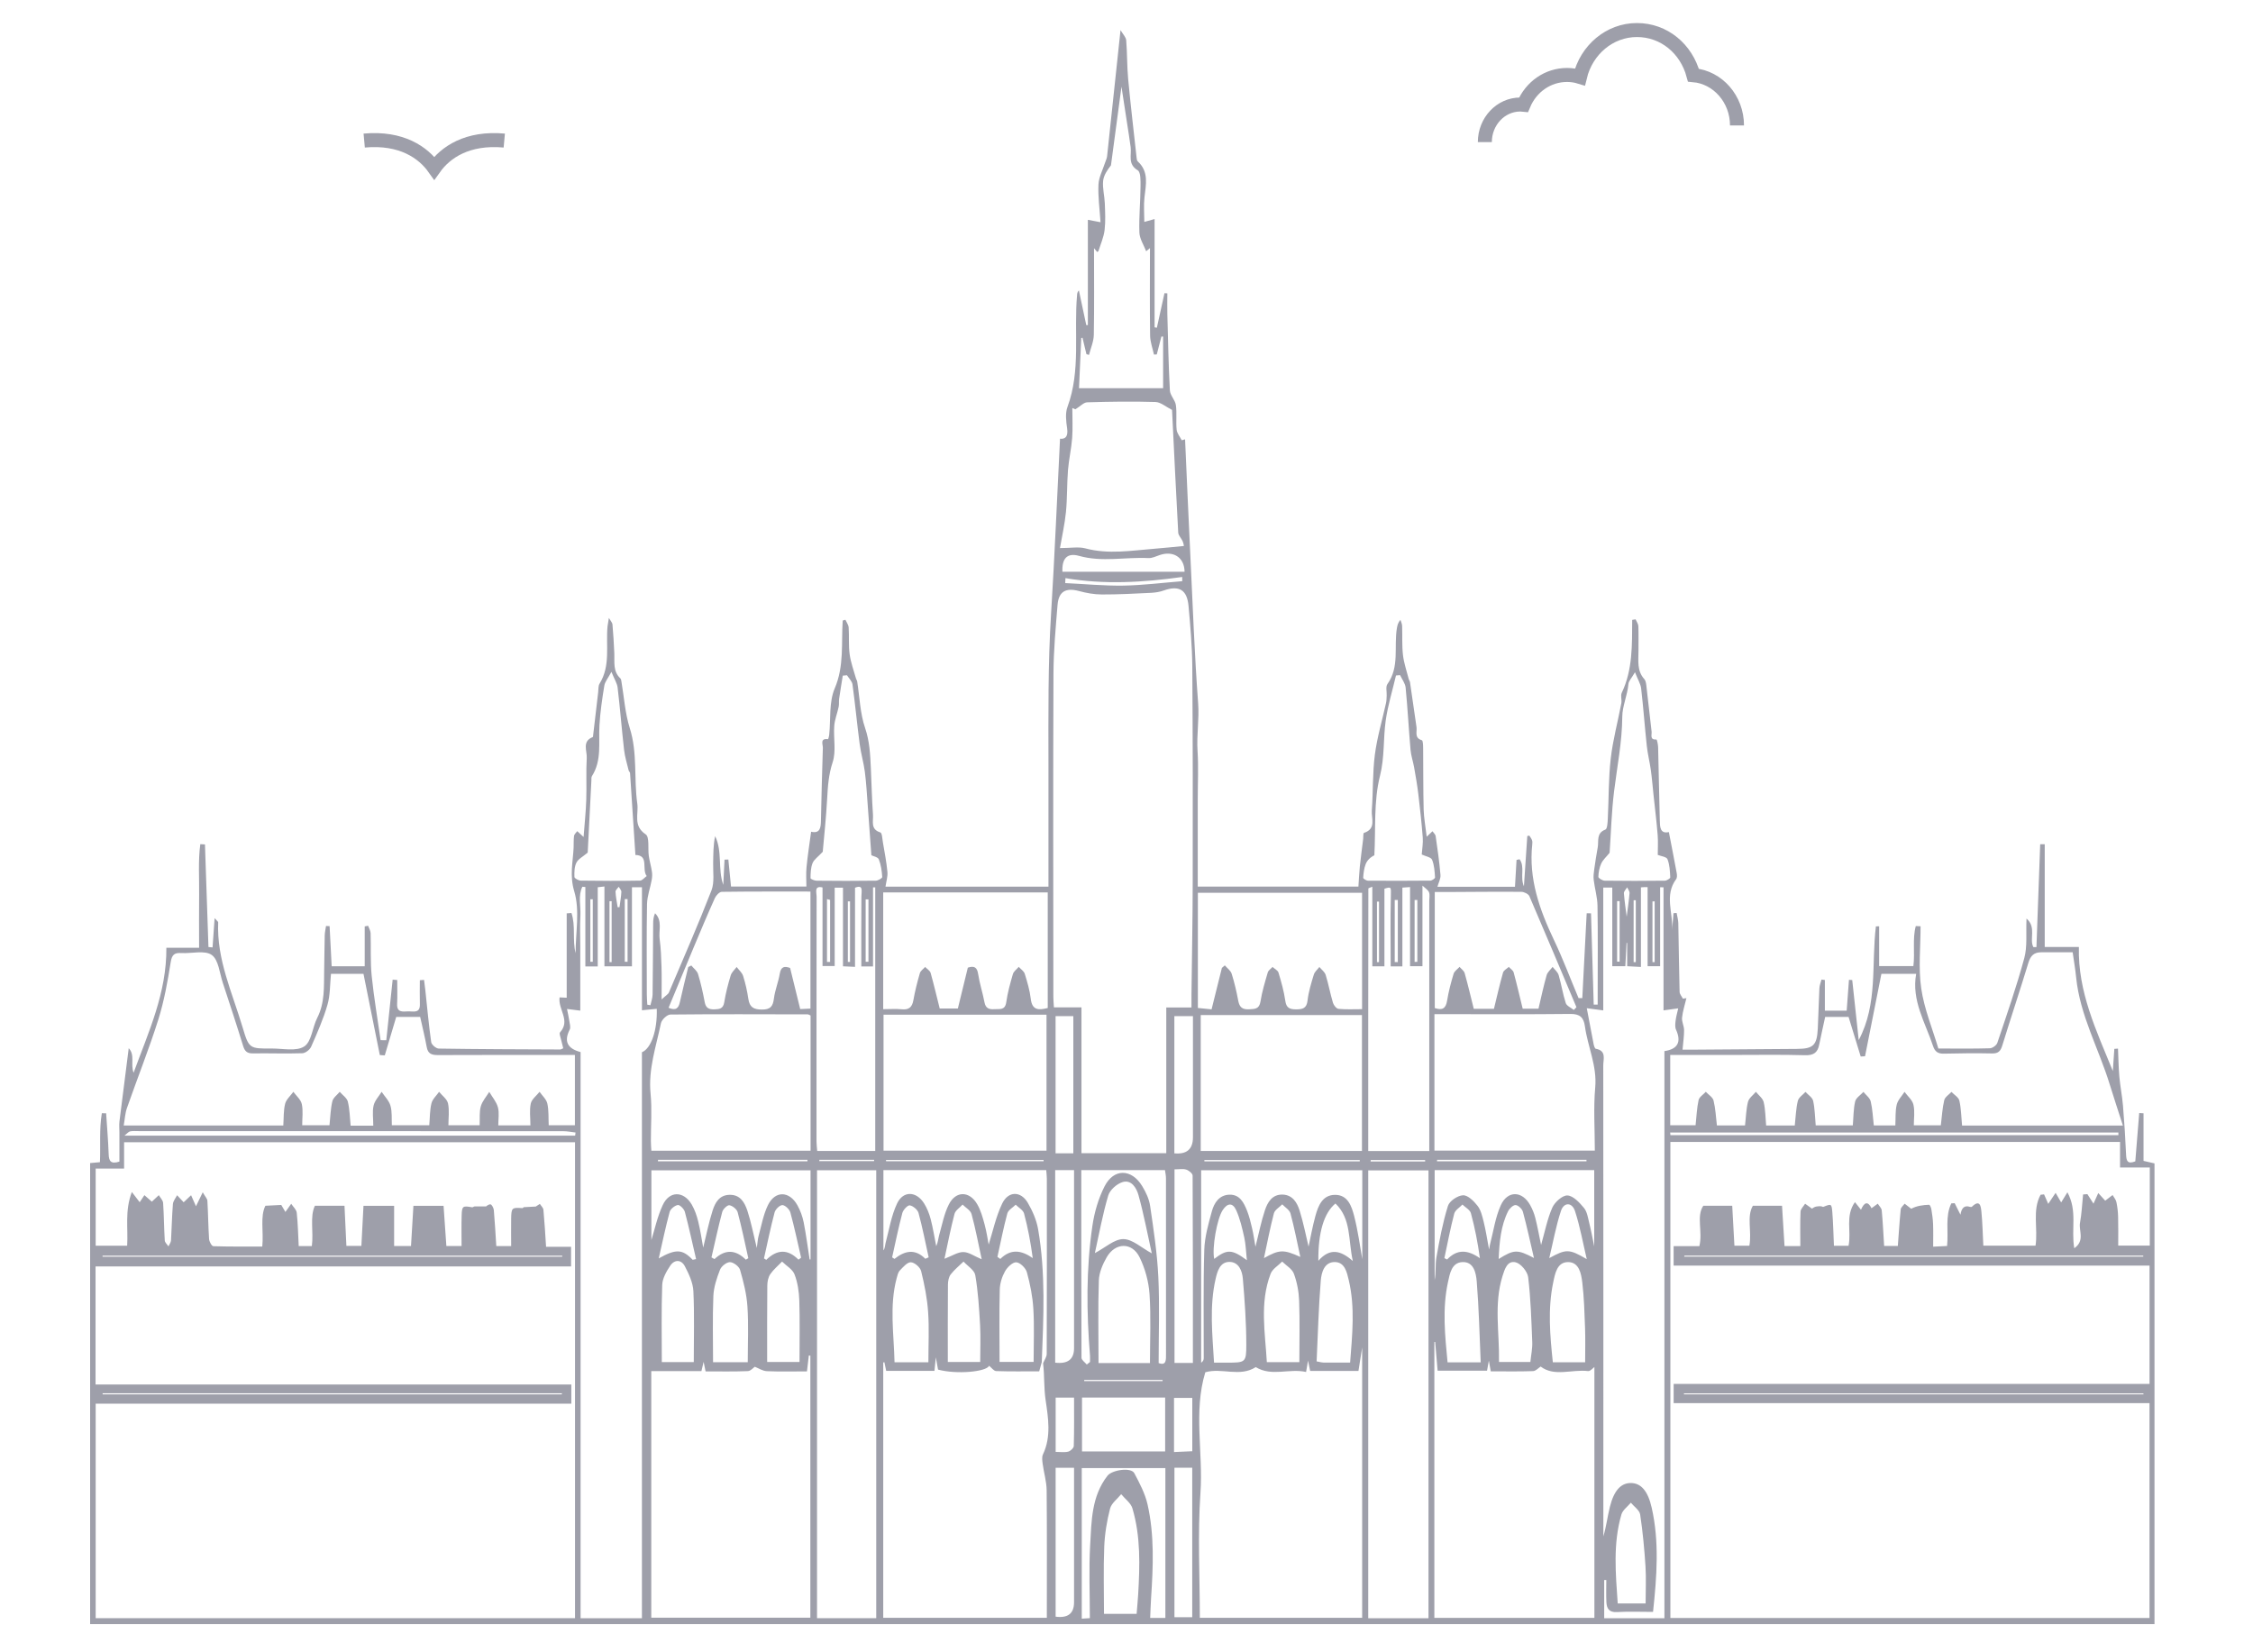 <svg width="75" height="55" viewBox="0 0 75 55" fill="none" xmlns="http://www.w3.org/2000/svg">
<mask id="mask0_699_23" style="mask-type:alpha" maskUnits="userSpaceOnUse" x="0" y="0" width="75" height="55">
<rect width="75" height="55" fill="#D9D9D9"/>
</mask>
<g mask="url(#mask0_699_23)">
<g clip-path="url(#clip0_699_23)">
<path d="M3 38.715C3.1 38.706 3.201 38.696 3.327 38.685C3.35 38.133 3.301 37.587 3.39 37.056C3.437 37.056 3.486 37.057 3.533 37.059C3.562 37.511 3.602 37.962 3.617 38.415C3.624 38.646 3.685 38.759 3.975 38.666C3.975 38.352 3.975 38.021 3.975 37.69C3.975 37.571 3.962 37.449 3.976 37.331C4.075 36.53 4.179 35.728 4.285 34.891C4.503 35.119 4.338 35.424 4.447 35.708C4.946 34.345 5.551 33.05 5.538 31.549H6.628C6.628 30.928 6.622 30.347 6.629 29.766C6.636 29.212 6.593 28.649 6.668 28.1C6.719 28.103 6.771 28.106 6.823 28.108C6.861 29.246 6.9 30.386 6.939 31.524C6.985 31.529 7.03 31.532 7.076 31.536C7.096 31.235 7.118 30.934 7.144 30.562C7.224 30.654 7.263 30.678 7.263 30.701C7.21 31.939 7.733 33.044 8.074 34.19C8.288 34.907 8.301 34.907 9.051 34.902C9.418 34.901 9.867 35.004 10.129 34.832C10.374 34.672 10.399 34.198 10.56 33.883C10.817 33.38 10.781 32.845 10.791 32.313C10.799 31.919 10.8 31.526 10.81 31.131C10.813 31.028 10.839 30.926 10.853 30.823C10.893 30.825 10.932 30.828 10.972 30.829C10.995 31.268 11.017 31.706 11.041 32.164H12.141V30.837C12.178 30.83 12.215 30.823 12.254 30.816C12.283 30.898 12.334 30.977 12.337 31.06C12.353 31.537 12.325 32.017 12.374 32.491C12.447 33.205 12.569 33.913 12.67 34.624C12.733 34.624 12.796 34.626 12.859 34.627C12.929 33.955 13.001 33.282 13.071 32.61C13.121 32.614 13.171 32.618 13.223 32.621C13.223 32.886 13.233 33.152 13.22 33.416C13.206 33.705 13.399 33.675 13.579 33.666C13.752 33.658 13.989 33.748 13.977 33.423C13.969 33.157 13.976 32.894 13.976 32.628C14.023 32.626 14.07 32.621 14.116 32.618C14.131 32.733 14.146 32.846 14.159 32.961C14.221 33.537 14.273 34.115 14.354 34.689C14.366 34.773 14.516 34.902 14.604 34.904C15.952 34.925 17.301 34.928 18.65 34.934C18.672 34.934 18.693 34.917 18.75 34.894C18.726 34.801 18.699 34.702 18.677 34.603C18.66 34.522 18.608 34.403 18.643 34.365C19 33.968 18.576 33.609 18.627 33.2C18.67 33.202 18.738 33.205 18.865 33.211V30.403C18.918 30.399 18.97 30.394 19.023 30.39C19.168 30.82 19.05 31.288 19.161 31.729C19.161 31.038 19.307 30.303 19.116 29.669C18.957 29.138 19.073 28.695 19.095 28.214C19.1 28.083 19.092 27.95 19.11 27.821C19.119 27.765 19.179 27.718 19.216 27.667C19.262 27.709 19.308 27.75 19.427 27.86C19.46 27.416 19.503 27.022 19.516 26.625C19.532 26.16 19.505 25.693 19.532 25.23C19.546 24.992 19.366 24.678 19.733 24.534C19.744 24.53 19.743 24.49 19.746 24.467C19.802 23.991 19.857 23.515 19.913 23.04C19.925 22.946 19.912 22.834 19.958 22.759C20.331 22.16 20.164 21.489 20.224 20.849C20.232 20.781 20.244 20.713 20.269 20.569C20.335 20.682 20.384 20.73 20.388 20.782C20.415 21.103 20.437 21.424 20.45 21.746C20.462 22.038 20.398 22.346 20.652 22.582C20.675 22.603 20.68 22.648 20.686 22.682C20.775 23.201 20.807 23.737 20.964 24.235C21.228 25.065 21.096 25.918 21.215 26.751C21.264 27.09 21.065 27.487 21.493 27.772C21.628 27.861 21.562 28.245 21.598 28.492C21.624 28.667 21.675 28.836 21.701 29.011C21.716 29.1 21.711 29.196 21.695 29.286C21.647 29.557 21.544 29.825 21.539 30.096C21.521 31.099 21.531 32.101 21.532 33.103C21.532 33.216 21.542 33.33 21.548 33.443C21.582 33.449 21.617 33.454 21.652 33.461C21.677 33.342 21.723 33.223 21.724 33.104C21.736 32.317 21.736 31.53 21.743 30.741C21.743 30.628 21.754 30.516 21.806 30.399C22.06 30.65 21.921 30.972 21.959 31.258C22.001 31.564 22.011 31.876 22.021 32.185C22.031 32.507 22.024 32.826 22.024 33.268C22.162 33.139 22.242 33.097 22.269 33.033C22.748 31.906 23.24 30.783 23.683 29.642C23.789 29.368 23.733 29.029 23.74 28.721C23.747 28.427 23.742 28.133 23.806 27.832C24.056 28.347 23.889 28.925 24.077 29.454C24.091 29.174 24.104 28.895 24.119 28.615C24.162 28.614 24.205 28.612 24.246 28.611C24.275 28.902 24.304 29.194 24.335 29.511H26.844C26.844 29.299 26.827 29.078 26.849 28.86C26.886 28.472 26.948 28.086 27.001 27.686C27.303 27.755 27.322 27.546 27.328 27.326C27.348 26.515 27.363 25.704 27.392 24.893C27.396 24.785 27.285 24.567 27.564 24.605C27.571 24.605 27.6 24.506 27.604 24.451C27.657 23.936 27.593 23.372 27.786 22.917C28.106 22.17 28.002 21.413 28.053 20.656C28.083 20.647 28.113 20.639 28.143 20.63C28.181 20.716 28.245 20.799 28.251 20.887C28.271 21.184 28.244 21.486 28.284 21.78C28.321 22.052 28.42 22.316 28.495 22.584C28.505 22.619 28.529 22.649 28.535 22.683C28.617 23.202 28.631 23.744 28.799 24.235C28.949 24.675 28.968 25.108 28.989 25.552C29.014 26.077 29.024 26.602 29.061 27.125C29.075 27.335 28.971 27.607 29.306 27.709C29.364 27.726 29.371 27.924 29.391 28.04C29.447 28.367 29.51 28.692 29.541 29.021C29.556 29.176 29.503 29.336 29.477 29.514H34.902V29.125C34.902 27.908 34.904 26.691 34.902 25.474C34.9 23.786 34.884 22.1 34.99 20.412C35.11 18.485 35.189 16.554 35.287 14.604C35.473 14.624 35.562 14.521 35.523 14.255C35.489 14.023 35.457 13.756 35.535 13.546C35.985 12.328 35.743 11.058 35.855 9.816C35.859 9.769 35.862 9.722 35.915 9.666C35.996 10.051 36.08 10.437 36.161 10.823C36.178 10.823 36.197 10.823 36.214 10.821V7.317C36.362 7.346 36.475 7.367 36.635 7.397C36.606 6.946 36.548 6.543 36.567 6.141C36.579 5.899 36.706 5.663 36.784 5.423C36.806 5.349 36.847 5.277 36.854 5.202C37.002 3.836 37.145 2.469 37.301 1.003C37.382 1.14 37.482 1.238 37.49 1.341C37.526 1.768 37.515 2.2 37.555 2.627C37.637 3.499 37.74 4.368 37.835 5.238C37.84 5.284 37.845 5.344 37.873 5.371C38.253 5.717 38.146 6.144 38.098 6.572C38.068 6.84 38.093 7.114 38.093 7.387C38.207 7.356 38.312 7.326 38.435 7.291V10.895C38.461 10.899 38.486 10.905 38.511 10.909C38.596 10.526 38.679 10.143 38.764 9.759L38.86 9.765C38.86 9.996 38.854 10.226 38.86 10.457C38.883 11.303 38.898 12.151 38.944 12.996C38.953 13.161 39.119 13.315 39.144 13.484C39.181 13.754 39.142 14.032 39.169 14.304C39.182 14.426 39.28 14.538 39.339 14.655C39.376 14.645 39.413 14.634 39.45 14.624C39.509 15.946 39.565 17.268 39.63 18.59C39.707 20.199 39.766 21.809 39.885 23.413C39.924 23.945 39.831 24.464 39.865 24.992C39.899 25.527 39.872 26.066 39.872 26.602C39.872 27.138 39.872 27.7 39.872 28.248C39.872 28.662 39.872 29.078 39.872 29.513H45.22C45.236 29.282 45.246 29.064 45.267 28.847C45.299 28.541 45.341 28.234 45.378 27.927C45.386 27.857 45.377 27.733 45.404 27.725C45.824 27.588 45.646 27.239 45.666 26.976C45.712 26.358 45.689 25.733 45.768 25.119C45.843 24.54 46.013 23.974 46.139 23.402C46.157 23.321 46.157 23.238 46.161 23.157C46.168 23.026 46.122 22.86 46.187 22.769C46.597 22.194 46.396 21.525 46.502 20.905C46.518 20.818 46.534 20.729 46.62 20.634C46.64 20.702 46.674 20.768 46.675 20.835C46.687 21.158 46.667 21.482 46.703 21.8C46.734 22.073 46.828 22.339 46.896 22.607C46.905 22.642 46.932 22.672 46.937 22.706C47.011 23.205 47.083 23.703 47.154 24.202C47.177 24.361 47.074 24.563 47.332 24.64C47.371 24.652 47.374 24.814 47.375 24.907C47.382 25.587 47.375 26.268 47.392 26.948C47.4 27.227 47.453 27.505 47.493 27.851C47.595 27.756 47.641 27.713 47.686 27.67C47.722 27.723 47.782 27.772 47.791 27.828C47.853 28.259 47.916 28.691 47.952 29.124C47.962 29.252 47.886 29.387 47.85 29.518H50.432C50.449 29.21 50.467 28.918 50.484 28.624C50.517 28.616 50.551 28.609 50.584 28.602C50.772 28.847 50.593 29.186 50.73 29.504C50.77 28.912 50.806 28.371 50.842 27.829C50.865 27.825 50.887 27.819 50.91 27.815C50.94 27.864 50.98 27.911 50.998 27.964C51.014 28.007 51.013 28.059 51.007 28.106C50.884 29.252 51.249 30.28 51.731 31.292C52.032 31.923 52.277 32.58 52.548 33.223C52.59 33.223 52.632 33.223 52.673 33.223C52.722 32.281 52.771 31.341 52.819 30.399C52.867 30.399 52.916 30.402 52.963 30.402C52.993 31.414 53.023 32.426 53.053 33.44C53.098 33.44 53.141 33.44 53.185 33.44V33.083C53.185 32.105 53.195 31.126 53.179 30.148C53.175 29.861 53.087 29.577 53.053 29.29C53.039 29.176 53.053 29.055 53.07 28.939C53.103 28.694 53.144 28.447 53.187 28.204C53.225 27.991 53.132 27.732 53.442 27.614C53.506 27.59 53.516 27.376 53.522 27.249C53.556 26.582 53.544 25.91 53.62 25.248C53.691 24.631 53.856 24.023 53.972 23.41C53.994 23.297 53.941 23.158 53.986 23.062C54.355 22.292 54.328 21.462 54.334 20.634C54.371 20.629 54.41 20.623 54.447 20.616C54.478 20.69 54.536 20.765 54.539 20.841C54.55 21.115 54.541 21.39 54.543 21.664C54.544 21.991 54.486 22.329 54.739 22.607C54.782 22.655 54.795 22.741 54.804 22.81C54.865 23.323 54.92 23.838 54.98 24.352C54.993 24.461 54.908 24.632 55.144 24.616C55.157 24.616 55.194 24.78 55.197 24.869C55.218 25.68 55.231 26.492 55.253 27.302C55.258 27.521 55.258 27.765 55.555 27.697C55.644 28.161 55.734 28.611 55.816 29.061C55.828 29.127 55.832 29.219 55.796 29.266C55.4 29.799 55.7 30.393 55.664 30.958C55.678 30.771 55.694 30.584 55.709 30.397C55.743 30.394 55.779 30.392 55.813 30.389C55.832 30.502 55.866 30.614 55.869 30.727C55.885 31.49 55.892 32.254 55.912 33.017C55.914 33.093 55.984 33.167 56.021 33.242C56.06 33.236 56.1 33.23 56.139 33.225C56.089 33.441 56.017 33.655 55.994 33.874C55.98 34.008 56.06 34.15 56.061 34.287C56.063 34.489 56.031 34.693 56.01 34.94C56.127 34.94 56.253 34.94 56.378 34.94C57.524 34.931 58.669 34.922 59.815 34.915C60.36 34.912 60.483 34.798 60.512 34.247C60.535 33.795 60.543 33.344 60.566 32.892C60.571 32.796 60.611 32.702 60.635 32.607C60.672 32.611 60.711 32.617 60.748 32.621V33.642H61.474C61.5 33.294 61.526 32.955 61.55 32.615C61.586 32.618 61.623 32.62 61.659 32.623C61.731 33.289 61.804 33.955 61.875 34.621C62.518 33.411 62.291 32.098 62.447 30.837C62.483 30.836 62.519 30.835 62.555 30.833V32.158H63.694C63.752 31.714 63.658 31.256 63.774 30.826C63.827 30.829 63.881 30.832 63.934 30.833C63.934 31.524 63.857 32.227 63.956 32.904C64.055 33.585 64.33 34.241 64.526 34.902C65.146 34.902 65.694 34.911 66.241 34.894C66.329 34.891 66.462 34.795 66.489 34.713C66.802 33.778 67.129 32.846 67.386 31.894C67.492 31.503 67.439 31.068 67.46 30.575C67.801 30.87 67.545 31.256 67.689 31.527C67.724 31.527 67.758 31.527 67.791 31.527C67.833 30.386 67.874 29.244 67.916 28.103H68.067V31.523H69.204C69.166 33.021 69.791 34.315 70.334 35.652C70.351 35.406 70.367 35.16 70.384 34.914L70.506 34.905C70.52 35.218 70.524 35.53 70.551 35.842C70.58 36.164 70.645 36.482 70.672 36.805C70.716 37.347 70.752 37.892 70.775 38.435C70.784 38.646 70.825 38.759 71.082 38.657C71.125 38.126 71.169 37.588 71.212 37.05C71.26 37.053 71.308 37.056 71.356 37.059V38.642C71.505 38.676 71.602 38.699 71.721 38.726V54.062H3V38.712V38.715ZM34.68 45.339C34.653 45.437 34.626 45.534 34.594 45.647C34.114 45.647 33.636 45.656 33.162 45.639C33.08 45.636 33.001 45.521 32.927 45.462C32.835 45.663 31.854 45.756 31.226 45.59C31.209 45.49 31.19 45.386 31.153 45.181C31.131 45.397 31.12 45.51 31.107 45.632H29.5C29.478 45.527 29.46 45.437 29.441 45.346C29.428 45.346 29.415 45.349 29.402 45.351V53.852H34.848C34.848 52.419 34.855 51.013 34.842 49.608C34.839 49.315 34.749 49.024 34.71 48.73C34.696 48.625 34.677 48.501 34.719 48.412C35.001 47.822 34.892 47.186 34.808 46.607C34.746 46.192 34.773 45.785 34.723 45.378C34.765 45.273 34.844 45.17 34.844 45.065C34.851 43.121 34.849 41.177 34.848 39.233C34.848 39.141 34.835 39.049 34.828 38.95H29.408V41.623C29.464 41.544 29.458 41.461 29.478 41.383C29.597 40.939 29.669 40.47 29.863 40.06C30.068 39.628 30.505 39.648 30.762 40.057C30.86 40.215 30.934 40.398 30.981 40.579C31.058 40.876 31.106 41.18 31.166 41.482C31.225 41.357 31.232 41.227 31.266 41.104C31.364 40.764 31.428 40.404 31.586 40.093C31.817 39.634 32.273 39.638 32.531 40.086C32.648 40.288 32.713 40.524 32.775 40.752C32.842 40.998 32.878 41.251 32.912 41.428C33.048 41 33.15 40.506 33.361 40.064C33.565 39.64 33.979 39.64 34.213 40.035C34.37 40.304 34.504 40.609 34.557 40.914C34.812 42.381 34.737 43.859 34.68 45.336V45.339ZM55.605 38.014V53.857H71.555V46.707H55.714V46.065H71.556V42.127H55.713V41.481H56.57C56.688 40.995 56.461 40.489 56.701 40.136H57.664C57.686 40.533 57.713 41.003 57.737 41.465H58.235C58.322 40.985 58.138 40.496 58.351 40.136H59.322C59.346 40.533 59.375 41.003 59.405 41.478H59.931C59.931 41.086 59.921 40.708 59.938 40.329C59.943 40.24 60.037 40.154 60.09 40.068C60.168 40.123 60.244 40.179 60.321 40.233C60.416 40.152 60.516 40.15 60.617 40.153C60.645 40.153 60.678 40.18 60.7 40.172C60.959 40.068 60.972 40.066 60.995 40.337C61.025 40.705 61.032 41.076 61.05 41.468H61.536C61.636 40.987 61.418 40.48 61.749 40.015C61.837 40.126 61.891 40.195 61.95 40.268C62.062 40.008 62.182 39.978 62.301 40.218C62.369 40.169 62.439 40.117 62.509 40.067C62.555 40.142 62.634 40.213 62.641 40.291C62.678 40.684 62.696 41.078 62.721 41.474H63.177C63.209 41.055 63.233 40.655 63.273 40.255C63.281 40.189 63.358 40.129 63.404 40.067C63.477 40.123 63.549 40.18 63.622 40.236C63.807 40.137 64.013 40.111 64.22 40.103C64.243 40.103 64.284 40.197 64.293 40.252C64.32 40.415 64.344 40.58 64.35 40.745C64.36 40.99 64.353 41.236 64.353 41.498C64.542 41.488 64.678 41.482 64.816 41.475C64.868 40.976 64.746 40.49 64.957 40.057C64.994 40.054 65.031 40.053 65.069 40.05C65.13 40.172 65.192 40.294 65.262 40.435C65.296 40.201 65.401 40.113 65.576 40.172C65.596 40.179 65.631 40.18 65.642 40.169C65.915 39.906 65.942 40.163 65.959 40.334C65.996 40.708 66.003 41.086 66.023 41.464H67.761C67.847 40.884 67.645 40.292 67.929 39.769C67.968 39.764 68.006 39.762 68.045 39.757C68.094 39.868 68.143 39.978 68.184 40.073C68.249 39.977 68.326 39.861 68.429 39.706C68.518 39.858 68.57 39.948 68.614 40.025C68.672 39.932 68.728 39.842 68.822 39.688C69.162 40.308 68.94 40.906 69.05 41.55C69.414 41.299 69.194 40.963 69.241 40.706C69.298 40.395 69.311 40.076 69.344 39.76C69.391 39.756 69.44 39.753 69.487 39.749C69.559 39.862 69.631 39.974 69.69 40.066C69.73 39.977 69.78 39.866 69.849 39.713C69.965 39.839 70.037 39.918 70.081 39.967C70.174 39.895 70.25 39.836 70.326 39.779C70.369 39.856 70.435 39.929 70.453 40.013C70.487 40.175 70.506 40.341 70.51 40.507C70.519 40.825 70.513 41.144 70.513 41.461H71.564V38.861H70.574V38.011H55.607L55.605 38.014ZM19.143 38.021H4.131V38.898H3.185V41.465H4.233C4.269 40.884 4.148 40.312 4.389 39.678C4.52 39.848 4.593 39.942 4.65 40.018C4.698 39.948 4.752 39.865 4.807 39.783C4.901 39.866 4.997 39.948 5.055 40C5.134 39.926 5.211 39.855 5.287 39.783C5.337 39.87 5.425 39.954 5.43 40.044C5.459 40.458 5.459 40.876 5.485 41.291C5.489 41.359 5.565 41.423 5.608 41.488C5.637 41.422 5.688 41.359 5.693 41.291C5.717 40.889 5.723 40.483 5.756 40.08C5.764 39.978 5.846 39.883 5.895 39.785C5.974 39.869 6.054 39.955 6.114 40.02C6.189 39.948 6.275 39.866 6.361 39.785C6.421 39.919 6.481 40.056 6.524 40.152C6.575 40.048 6.645 39.902 6.749 39.688C6.833 39.836 6.9 39.902 6.904 39.971C6.929 40.395 6.932 40.821 6.96 41.244C6.966 41.33 7.049 41.481 7.101 41.482C7.644 41.499 8.189 41.494 8.731 41.494C8.781 40.985 8.654 40.503 8.834 40.136C9.051 40.124 9.187 40.117 9.363 40.109C9.396 40.166 9.456 40.269 9.501 40.342C9.568 40.248 9.631 40.159 9.694 40.07C9.758 40.169 9.867 40.263 9.878 40.368C9.918 40.732 9.924 41.099 9.944 41.478H10.381C10.444 40.998 10.308 40.503 10.482 40.137H11.468C11.488 40.544 11.51 41.008 11.531 41.472H12.03C12.056 40.989 12.08 40.527 12.1 40.139H13.12V41.476H13.682C13.711 40.996 13.738 40.536 13.762 40.139H14.766C14.793 40.536 14.826 41 14.859 41.475H15.365C15.365 41.122 15.358 40.79 15.368 40.458C15.377 40.144 15.405 40.13 15.716 40.187C15.741 40.192 15.77 40.16 15.797 40.159C15.907 40.156 16.019 40.157 16.184 40.157C16.183 40.157 16.256 40.087 16.327 40.089C16.367 40.089 16.433 40.208 16.439 40.278C16.474 40.675 16.495 41.075 16.521 41.478H17.016C17.016 41.164 17.011 40.868 17.016 40.573C17.023 40.2 17.037 40.19 17.393 40.215C17.407 40.215 17.423 40.185 17.439 40.183C17.55 40.175 17.662 40.17 17.837 40.162C17.83 40.166 17.9 40.12 17.971 40.074C18.012 40.14 18.084 40.202 18.09 40.271C18.127 40.668 18.15 41.066 18.178 41.502H19.01V42.156H3.181V46.086H19.019V46.723H3.185V53.863H19.142V38.027L19.143 38.021ZM36.001 33.535V38.386H38.824V33.536H39.663C39.663 33.37 39.663 33.242 39.663 33.114C39.677 31.851 39.703 30.588 39.704 29.325C39.709 26.939 39.707 24.553 39.69 22.167C39.684 21.5 39.625 20.834 39.565 20.17C39.517 19.628 39.245 19.476 38.741 19.655C38.61 19.703 38.465 19.725 38.326 19.733C37.779 19.76 37.23 19.79 36.682 19.788C36.427 19.788 36.167 19.741 35.919 19.674C35.483 19.556 35.242 19.685 35.205 20.134C35.143 20.894 35.072 21.655 35.069 22.415C35.054 26.007 35.063 29.599 35.065 33.189C35.065 33.294 35.076 33.397 35.084 33.533H35.999L36.001 33.535ZM12.426 37.472C12.426 37.222 12.39 37 12.437 36.799C12.475 36.636 12.611 36.494 12.704 36.343C12.806 36.497 12.952 36.639 12.999 36.808C13.057 37.016 13.034 37.247 13.044 37.457H14.29C14.313 37.194 14.306 36.951 14.363 36.726C14.397 36.586 14.529 36.471 14.617 36.343C14.72 36.471 14.883 36.586 14.914 36.729C14.964 36.964 14.927 37.218 14.927 37.455H15.967C15.977 37.225 15.952 37.013 16.006 36.825C16.055 36.653 16.19 36.504 16.287 36.345C16.386 36.515 16.525 36.675 16.575 36.858C16.626 37.044 16.587 37.254 16.587 37.46H17.657C17.657 37.202 17.621 36.959 17.669 36.733C17.701 36.589 17.86 36.472 17.962 36.343C18.051 36.472 18.188 36.591 18.22 36.732C18.272 36.968 18.254 37.221 18.266 37.456H19.138V35.117C18.966 35.117 18.814 35.117 18.662 35.117C17.301 35.117 15.942 35.113 14.581 35.12C14.373 35.12 14.247 35.082 14.205 34.854C14.145 34.52 14.062 34.191 13.987 33.85H13.19C13.057 34.3 12.932 34.716 12.809 35.13C12.754 35.127 12.7 35.123 12.644 35.12C12.463 34.224 12.284 33.328 12.1 32.415H11.018C10.982 32.772 10.995 33.126 10.9 33.449C10.763 33.926 10.559 34.386 10.358 34.842C10.315 34.941 10.168 35.056 10.064 35.059C9.517 35.077 8.968 35.056 8.418 35.064C8.229 35.067 8.149 34.996 8.094 34.818C7.878 34.115 7.648 33.417 7.418 32.719C7.31 32.395 7.277 31.95 7.049 31.788C6.817 31.622 6.384 31.744 6.041 31.724C5.813 31.711 5.724 31.768 5.683 32.026C5.581 32.667 5.466 33.312 5.273 33.93C4.959 34.925 4.57 35.897 4.226 36.883C4.163 37.06 4.156 37.258 4.118 37.465H9.431C9.448 37.211 9.435 36.966 9.492 36.74C9.53 36.594 9.672 36.475 9.766 36.343C9.864 36.478 10.016 36.603 10.047 36.752C10.095 36.977 10.06 37.219 10.06 37.457H10.968C10.998 37.172 11.004 36.908 11.064 36.656C11.091 36.54 11.224 36.447 11.309 36.343C11.402 36.451 11.548 36.547 11.579 36.67C11.642 36.928 11.645 37.202 11.672 37.47H12.426V37.472ZM65.315 37.466H70.669C70.513 36.977 70.365 36.535 70.229 36.092C69.865 34.905 69.24 33.8 69.113 32.538C69.085 32.258 69.036 31.98 68.997 31.699C68.626 31.699 68.282 31.696 67.939 31.699C67.711 31.702 67.595 31.812 67.525 32.042C67.246 32.962 66.94 33.874 66.657 34.793C66.6 34.981 66.528 35.07 66.317 35.066C65.781 35.054 65.243 35.06 64.706 35.073C64.507 35.077 64.409 35.003 64.347 34.813C64.089 34.033 63.627 33.306 63.787 32.415H62.63C62.445 33.348 62.264 34.254 62.085 35.16C62.037 35.163 61.989 35.165 61.941 35.168C61.809 34.736 61.676 34.306 61.537 33.85H60.758C60.688 34.178 60.619 34.475 60.559 34.775C60.508 35.034 60.377 35.133 60.093 35.125C59.294 35.102 58.495 35.116 57.694 35.116C57.003 35.116 56.314 35.116 55.6 35.116V37.456H56.444C56.476 37.159 56.486 36.884 56.544 36.62C56.567 36.515 56.701 36.435 56.784 36.343C56.874 36.439 57.016 36.524 57.043 36.636C57.109 36.907 57.121 37.189 57.154 37.463H58.09C58.122 37.188 58.126 36.925 58.189 36.677C58.221 36.551 58.36 36.454 58.452 36.343C58.542 36.457 58.681 36.558 58.711 36.686C58.77 36.934 58.768 37.197 58.793 37.465H59.746C59.778 37.178 59.785 36.905 59.848 36.645C59.875 36.531 60.014 36.444 60.103 36.346C60.192 36.445 60.334 36.533 60.358 36.646C60.416 36.908 60.417 37.182 60.443 37.46H61.679C61.702 37.179 61.698 36.914 61.756 36.664C61.785 36.543 61.936 36.451 62.032 36.346C62.116 36.451 62.245 36.544 62.274 36.662C62.336 36.921 62.346 37.194 62.377 37.462H63.094C63.107 37.217 63.088 36.984 63.14 36.771C63.177 36.617 63.309 36.485 63.4 36.345C63.503 36.487 63.66 36.614 63.696 36.772C63.748 36.993 63.709 37.235 63.709 37.459H64.608C64.645 37.161 64.659 36.885 64.722 36.621C64.746 36.517 64.879 36.437 64.962 36.346C65.053 36.442 65.199 36.526 65.225 36.637C65.285 36.9 65.288 37.175 65.315 37.468V37.466ZM21.369 53.865V35.026C21.684 34.897 21.886 34.276 21.863 33.58C21.711 33.595 21.558 33.611 21.37 33.629V29.533H21.037V32.165H20.121V29.508C20.037 29.518 19.941 29.528 19.898 29.534V32.169H19.486V29.526C19.453 29.523 19.419 29.52 19.386 29.517C19.239 29.818 19.337 30.156 19.321 30.475C19.302 30.82 19.317 31.166 19.317 31.513V32.587C19.317 32.928 19.317 33.269 19.317 33.641C19.142 33.619 19.02 33.603 18.875 33.585C18.902 33.724 18.933 33.847 18.95 33.973C18.964 34.072 19.004 34.194 18.966 34.27C18.771 34.65 18.874 34.901 19.327 35.02V53.866H21.37L21.369 53.865ZM55.407 53.867V34.988C55.859 34.922 55.975 34.677 55.793 34.274C55.754 34.188 55.767 34.069 55.78 33.969C55.796 33.836 55.836 33.705 55.866 33.565C55.688 33.589 55.558 33.608 55.377 33.632V29.537C55.34 29.537 55.301 29.534 55.264 29.533V32.161H54.847V29.531C54.792 29.531 54.722 29.526 54.655 29.534C54.623 29.537 54.594 29.566 54.625 29.549V32.187C54.443 32.177 54.318 32.171 54.167 32.162V31.387C54.167 31.387 54.153 31.387 54.146 31.387C54.133 31.645 54.12 31.901 54.106 32.162H53.671V29.544H53.371V33.633C53.165 33.606 53.002 33.583 52.822 33.56C52.9 33.965 52.973 34.36 53.05 34.755C53.062 34.811 53.089 34.904 53.122 34.91C53.486 34.975 53.37 35.257 53.371 35.469C53.376 40.49 53.374 45.513 53.374 50.534C53.374 50.736 53.374 50.938 53.374 51.142C53.473 50.811 53.511 50.479 53.591 50.16C53.727 49.613 53.958 49.367 54.285 49.365C54.622 49.365 54.857 49.622 54.984 50.19C55.241 51.328 55.154 52.472 55.028 53.655C54.609 53.655 54.216 53.638 53.825 53.661C53.561 53.677 53.485 53.538 53.475 53.327C53.463 53.083 53.472 52.838 53.472 52.593C53.449 52.593 53.425 52.593 53.402 52.593V53.865H55.406L55.407 53.867ZM40.674 32.22C40.706 32.191 40.739 32.162 40.773 32.134C40.851 32.227 40.968 32.307 41.001 32.413C41.094 32.707 41.163 33.008 41.22 33.312C41.26 33.53 41.362 33.609 41.583 33.596C41.772 33.585 41.919 33.592 41.96 33.338C42.011 33.011 42.109 32.69 42.202 32.372C42.222 32.3 42.307 32.247 42.361 32.187C42.43 32.25 42.538 32.3 42.56 32.377C42.652 32.684 42.741 32.995 42.786 33.312C42.819 33.552 42.932 33.598 43.143 33.598C43.359 33.598 43.497 33.57 43.527 33.304C43.56 33.011 43.65 32.723 43.736 32.441C43.765 32.346 43.858 32.271 43.921 32.188C43.993 32.276 44.099 32.352 44.13 32.452C44.225 32.757 44.282 33.076 44.374 33.383C44.399 33.463 44.489 33.576 44.558 33.582C44.814 33.606 45.074 33.592 45.342 33.592V29.718H39.876V33.552C40.026 33.566 40.173 33.582 40.332 33.598C40.451 33.119 40.562 32.671 40.674 32.224V32.22ZM34.878 33.555V29.705H29.401V33.592C29.623 33.592 29.824 33.576 30.022 33.596C30.258 33.619 30.363 33.526 30.405 33.295C30.459 32.991 30.535 32.691 30.621 32.395C30.644 32.314 30.737 32.255 30.797 32.187C30.86 32.253 30.957 32.309 30.98 32.386C31.091 32.782 31.184 33.182 31.282 33.57H31.886C31.999 33.104 32.109 32.656 32.218 32.21C32.431 32.142 32.528 32.195 32.562 32.425C32.61 32.74 32.713 33.047 32.772 33.361C32.809 33.563 32.925 33.606 33.102 33.592C33.272 33.579 33.457 33.641 33.497 33.361C33.542 33.044 33.628 32.733 33.718 32.425C33.745 32.333 33.846 32.264 33.913 32.184C33.982 32.261 34.087 32.327 34.114 32.418C34.198 32.689 34.28 32.967 34.313 33.246C34.358 33.636 34.578 33.629 34.878 33.553V33.555ZM47.749 53.853H53.076V45.504C53.029 45.536 52.941 45.647 52.868 45.639C52.332 45.573 51.744 45.838 51.287 45.488C51.215 45.534 51.126 45.637 51.033 45.64C50.568 45.657 50.104 45.647 49.626 45.647C49.608 45.541 49.592 45.452 49.562 45.292C49.533 45.454 49.516 45.543 49.502 45.627H47.857C47.828 45.296 47.803 44.982 47.775 44.668C47.767 44.668 47.757 44.669 47.748 44.671V53.853H47.749ZM34.837 33.777H29.412V38.303H34.837V33.777ZM45.338 38.312V33.787H39.971V38.312H45.338ZM21.68 53.849H26.976V45.124L26.925 45.12C26.906 45.286 26.886 45.452 26.863 45.649C26.404 45.649 25.965 45.662 25.527 45.642C25.386 45.636 25.25 45.543 25.127 45.495C25.078 45.527 24.989 45.637 24.896 45.64C24.433 45.659 23.967 45.649 23.488 45.649C23.468 45.55 23.451 45.464 23.423 45.332C23.392 45.465 23.372 45.551 23.35 45.639H21.68V53.85V53.849ZM47.752 38.3H53.09C53.09 37.578 53.042 36.884 53.103 36.199C53.168 35.477 52.854 34.845 52.761 34.167C52.719 33.863 52.591 33.748 52.273 33.751C50.878 33.767 49.481 33.758 48.085 33.758H47.751V38.3H47.752ZM40.123 45.679C39.724 46.999 40.056 48.352 39.962 49.692C39.866 51.074 39.941 52.469 39.941 53.852H45.345V44.852C45.295 45.167 45.259 45.394 45.222 45.633H43.614C43.594 45.536 43.576 45.451 43.543 45.29C43.514 45.457 43.5 45.546 43.478 45.669C42.913 45.541 42.335 45.832 41.803 45.507C41.269 45.85 40.674 45.518 40.123 45.679ZM26.983 33.803C26.935 33.781 26.913 33.765 26.893 33.765C25.368 33.763 23.842 33.754 22.316 33.771C22.207 33.771 22.027 33.943 22.002 34.061C21.842 34.834 21.576 35.589 21.657 36.406C21.708 36.925 21.665 37.455 21.667 37.978C21.667 38.091 21.677 38.203 21.683 38.305H26.983V33.803ZM51.214 33.578C51.305 33.193 51.383 32.823 51.486 32.461C51.515 32.359 51.616 32.277 51.685 32.185C51.754 32.276 51.856 32.356 51.886 32.458C51.976 32.764 52.024 33.086 52.123 33.39C52.154 33.484 52.297 33.542 52.391 33.618C52.419 33.588 52.448 33.557 52.478 33.526C51.959 32.294 51.441 31.06 50.912 29.832C50.88 29.758 50.737 29.688 50.646 29.686C49.811 29.679 48.977 29.689 48.141 29.693C48.015 29.693 47.889 29.693 47.762 29.693V33.555C48.02 33.642 48.131 33.562 48.172 33.311C48.221 33.008 48.3 32.709 48.389 32.415C48.416 32.326 48.518 32.261 48.587 32.185C48.646 32.254 48.734 32.314 48.757 32.393C48.869 32.788 48.962 33.188 49.06 33.579H49.732C49.831 33.173 49.922 32.77 50.035 32.373C50.056 32.299 50.161 32.247 50.227 32.185C50.282 32.247 50.368 32.299 50.388 32.369C50.497 32.767 50.588 33.17 50.689 33.576H51.218L51.214 33.578ZM26.979 29.677C25.978 29.677 25.003 29.673 24.028 29.686C23.95 29.686 23.839 29.804 23.799 29.891C23.555 30.432 23.326 30.978 23.096 31.526C22.814 32.198 22.536 32.872 22.256 33.546C22.504 33.652 22.589 33.557 22.633 33.355C22.718 32.965 22.818 32.578 22.911 32.19C22.946 32.172 22.979 32.155 23.013 32.138C23.091 32.233 23.205 32.316 23.237 32.423C23.33 32.729 23.4 33.041 23.459 33.357C23.495 33.555 23.6 33.603 23.782 33.598C23.951 33.592 24.074 33.58 24.109 33.365C24.157 33.063 24.235 32.763 24.324 32.469C24.355 32.364 24.454 32.281 24.522 32.188C24.596 32.287 24.704 32.376 24.738 32.488C24.817 32.736 24.874 32.994 24.912 33.251C24.953 33.529 25.089 33.605 25.366 33.605C25.651 33.605 25.73 33.497 25.763 33.238C25.798 32.958 25.912 32.69 25.958 32.41C25.998 32.169 26.117 32.155 26.302 32.22C26.414 32.677 26.525 33.124 26.638 33.589C26.757 33.583 26.859 33.579 26.979 33.573V29.682V29.677ZM47.579 38.313V37.858C47.579 35.234 47.579 32.61 47.579 29.984C47.579 29.888 47.603 29.784 47.57 29.701C47.539 29.623 47.447 29.57 47.352 29.48V32.162H46.939V29.528C46.853 29.534 46.743 29.541 46.684 29.546V32.167H46.294C46.294 31.378 46.281 30.608 46.3 29.838C46.307 29.523 46.321 29.508 46.086 29.583V32.165H45.683V29.517C45.624 29.543 45.551 29.56 45.551 29.579C45.546 32.483 45.547 35.388 45.547 38.313H47.58H47.579ZM47.553 53.866V38.959H45.547V53.866H47.553ZM35.285 18.244C35.644 18.244 35.903 18.193 36.131 18.254C36.9 18.459 37.663 18.326 38.428 18.266C38.746 18.241 39.063 18.207 39.41 18.174C39.412 18.181 39.402 18.095 39.37 18.018C39.329 17.919 39.228 17.828 39.222 17.731C39.147 16.362 39.082 14.991 39.016 13.645C38.81 13.541 38.638 13.386 38.463 13.381C37.706 13.358 36.947 13.369 36.19 13.392C36.075 13.395 35.964 13.523 35.799 13.624C35.836 13.64 35.781 13.617 35.697 13.582C35.697 13.943 35.715 14.264 35.691 14.582C35.664 14.939 35.581 15.293 35.552 15.65C35.516 16.112 35.53 16.578 35.485 17.04C35.444 17.448 35.353 17.851 35.285 18.244ZM29.136 38.312V29.538C29.111 29.538 29.087 29.538 29.062 29.538V32.169H28.672C28.672 31.388 28.668 30.618 28.675 29.848C28.677 29.655 28.748 29.435 28.463 29.55V32.184C28.301 32.177 28.176 32.171 28.062 32.165V29.549H27.786V32.157H27.381V29.541C27.094 29.471 27.184 29.71 27.184 29.842C27.18 32.562 27.18 35.281 27.181 38.001C27.181 38.103 27.196 38.206 27.204 38.312H29.136ZM29.169 53.863V38.954H27.198V53.863H29.169ZM38.154 8.362C38.075 8.156 37.936 7.949 37.929 7.739C37.911 7.228 37.964 6.716 37.967 6.205C37.968 6.02 37.977 5.73 37.873 5.668C37.532 5.463 37.673 5.165 37.638 4.898C37.604 4.63 37.559 4.362 37.518 4.094C37.456 3.685 37.393 3.278 37.333 2.885C37.217 3.753 37.099 4.629 36.983 5.503C36.865 5.655 36.741 5.833 36.722 6.021C36.698 6.265 36.768 6.516 36.778 6.765C36.789 7.063 36.806 7.364 36.771 7.658C36.742 7.895 36.64 8.122 36.569 8.352C36.564 8.368 36.538 8.377 36.523 8.388C36.498 8.36 36.475 8.331 36.419 8.262C36.419 9.261 36.429 10.203 36.412 11.145C36.408 11.369 36.308 11.59 36.252 11.814C36.223 11.805 36.194 11.798 36.166 11.789L36.035 11.242L35.994 11.25C35.968 11.826 35.942 12.403 35.919 12.922H38.719V11.203C38.701 11.203 38.681 11.203 38.662 11.201C38.61 11.401 38.56 11.598 38.508 11.798C38.477 11.799 38.445 11.801 38.414 11.802C38.369 11.593 38.289 11.382 38.286 11.171C38.272 10.208 38.281 9.243 38.281 8.258C38.205 8.321 38.157 8.361 38.153 8.364L38.154 8.362ZM47.328 28.443C47.341 28.254 47.377 28.064 47.362 27.88C47.325 27.398 47.272 26.917 47.215 26.437C47.179 26.135 47.126 25.834 47.073 25.534C47.038 25.342 46.972 25.152 46.955 24.959C46.895 24.269 46.859 23.578 46.792 22.888C46.777 22.745 46.671 22.61 46.607 22.473C46.561 22.477 46.516 22.481 46.471 22.485C46.354 22.985 46.201 23.478 46.129 23.982C46.043 24.595 46.096 25.201 45.937 25.832C45.725 26.674 45.799 27.588 45.751 28.47C45.613 28.536 45.51 28.641 45.461 28.766C45.407 28.906 45.389 29.065 45.379 29.219C45.378 29.249 45.484 29.315 45.54 29.315C46.231 29.32 46.922 29.32 47.613 29.313C47.669 29.313 47.774 29.24 47.771 29.207C47.757 29.008 47.747 28.799 47.672 28.618C47.636 28.533 47.461 28.506 47.327 28.443H47.328ZM55.185 28.456C55.185 28.242 55.2 28.017 55.182 27.796C55.147 27.353 55.092 26.912 55.045 26.47C55.015 26.189 54.993 25.908 54.954 25.628C54.917 25.363 54.85 25.102 54.821 24.835C54.752 24.196 54.706 23.555 54.632 22.916C54.615 22.767 54.524 22.626 54.427 22.377C54.312 22.576 54.217 22.668 54.209 22.768C54.176 23.141 54.005 23.514 54.004 23.852C53.999 24.698 53.833 25.511 53.731 26.34C53.645 27.039 53.627 27.748 53.582 28.387C53.473 28.523 53.36 28.621 53.303 28.744C53.241 28.88 53.212 29.04 53.208 29.189C53.208 29.23 53.344 29.313 53.417 29.315C54.084 29.325 54.751 29.323 55.419 29.315C55.483 29.315 55.602 29.24 55.601 29.206C55.591 29.002 55.582 28.787 55.509 28.601C55.478 28.52 55.293 28.5 55.182 28.456H55.185ZM27.388 28.354C27.229 28.525 27.097 28.611 27.049 28.731C26.988 28.885 26.983 29.064 26.982 29.232C26.982 29.26 27.114 29.316 27.186 29.316C27.842 29.323 28.498 29.325 29.154 29.315C29.23 29.315 29.372 29.23 29.369 29.193C29.355 28.994 29.328 28.789 29.255 28.605C29.223 28.528 29.068 28.5 29.007 28.469C28.965 27.897 28.926 27.345 28.885 26.793C28.858 26.426 28.837 26.057 28.79 25.693C28.75 25.382 28.658 25.078 28.618 24.768C28.531 24.109 28.469 23.445 28.379 22.785C28.364 22.676 28.26 22.579 28.195 22.477L28.055 22.49C28.014 22.747 27.971 23.002 27.934 23.258C27.921 23.347 27.937 23.44 27.918 23.528C27.874 23.743 27.786 23.952 27.771 24.167C27.741 24.57 27.84 25.006 27.718 25.373C27.583 25.782 27.557 26.178 27.535 26.59C27.501 27.213 27.434 27.834 27.388 28.356V28.354ZM20.354 22.364C20.24 22.576 20.138 22.693 20.117 22.824C20.045 23.261 19.981 23.701 19.955 24.142C19.921 24.715 20.041 25.307 19.705 25.835C19.683 25.871 19.688 25.928 19.687 25.975C19.644 26.807 19.602 27.639 19.564 28.381C19.404 28.516 19.251 28.592 19.189 28.713C19.12 28.852 19.116 29.031 19.122 29.192C19.123 29.237 19.261 29.313 19.335 29.313C19.991 29.323 20.647 29.325 21.303 29.313C21.379 29.313 21.453 29.214 21.528 29.161C21.354 28.936 21.615 28.466 21.152 28.46C21.092 27.528 21.035 26.632 20.974 25.735C20.971 25.703 20.934 25.674 20.926 25.641C20.872 25.416 20.801 25.191 20.775 24.962C20.696 24.272 20.642 23.578 20.56 22.888C20.543 22.742 20.451 22.606 20.354 22.364ZM43.558 41.511C43.624 41.208 43.689 40.837 43.789 40.474C43.882 40.136 44.022 39.777 44.439 39.773C44.87 39.769 44.996 40.156 45.08 40.483C45.21 40.992 45.278 41.517 45.349 41.914V38.953H39.985V45.361C40.057 45.312 40.07 45.26 40.071 45.207C40.074 44.007 40.053 42.806 40.089 41.607C40.102 41.175 40.226 40.741 40.342 40.319C40.418 40.04 40.586 39.779 40.923 39.767C41.272 39.756 41.406 40.033 41.514 40.304C41.587 40.49 41.636 40.689 41.681 40.886C41.726 41.075 41.752 41.27 41.793 41.501C41.904 41.061 41.981 40.668 42.106 40.291C42.196 40.017 42.35 39.752 42.702 39.764C43.029 39.777 43.18 40.033 43.262 40.294C43.392 40.711 43.475 41.142 43.564 41.511H43.558ZM51.301 41.442C51.426 41.005 51.506 40.582 51.675 40.197C51.757 40.014 52.015 39.783 52.18 39.793C52.373 39.805 52.583 40.031 52.729 40.209C52.835 40.337 52.861 40.536 52.904 40.708C52.967 40.959 53.013 41.213 53.07 41.488V38.95H47.758V42.611C47.808 42.362 47.774 42.107 47.815 41.866C47.917 41.286 48.026 40.702 48.2 40.142C48.25 39.978 48.524 39.795 48.702 39.787C48.861 39.78 49.061 39.978 49.183 40.134C49.295 40.276 49.342 40.478 49.388 40.661C49.459 40.946 49.503 41.237 49.57 41.593C49.589 41.488 49.592 41.453 49.602 41.419C49.715 40.985 49.777 40.527 49.958 40.124C50.184 39.62 50.672 39.634 50.938 40.114C51.013 40.248 51.072 40.394 51.109 40.542C51.183 40.834 51.236 41.132 51.301 41.441V41.442ZM26.981 38.956H21.684V41.276C21.792 40.934 21.881 40.501 22.063 40.111C22.285 39.633 22.759 39.638 23.028 40.097C23.128 40.269 23.195 40.466 23.243 40.661C23.317 40.96 23.36 41.269 23.409 41.529C23.506 41.137 23.591 40.705 23.724 40.289C23.808 40.031 23.947 39.777 24.287 39.772C24.645 39.764 24.788 40.03 24.879 40.299C25.003 40.675 25.076 41.069 25.193 41.542C25.22 41.356 25.224 41.244 25.253 41.138C25.348 40.797 25.409 40.437 25.561 40.121C25.799 39.628 26.275 39.635 26.545 40.119C26.641 40.292 26.714 40.489 26.753 40.684C26.834 41.094 26.887 41.511 26.952 41.924C26.962 41.924 26.972 41.924 26.982 41.922V38.956H26.981ZM38.281 45.372C38.281 44.586 38.318 43.825 38.266 43.069C38.237 42.655 38.118 42.222 37.935 41.849C37.683 41.34 37.125 41.355 36.84 41.852C36.708 42.083 36.589 42.358 36.58 42.618C36.548 43.528 36.569 44.44 36.569 45.372H38.282H38.281ZM38.787 48.314V46.521H36.019V48.314H38.787ZM38.794 48.868H36.011V53.88C36.141 53.872 36.255 53.865 36.28 53.863C36.28 53.027 36.245 52.229 36.29 51.434C36.336 50.636 36.331 49.811 36.867 49.123C37.017 48.929 37.651 48.832 37.76 49.038C37.936 49.37 38.118 49.714 38.2 50.074C38.434 51.105 38.387 52.154 38.318 53.202C38.303 53.422 38.298 53.642 38.288 53.856H38.794V48.869V48.868ZM36.178 45.422C36.214 45.394 36.249 45.365 36.285 45.336C36.285 45.266 36.289 45.196 36.285 45.127C36.169 43.686 36.153 42.243 36.364 40.811C36.429 40.359 36.563 39.898 36.768 39.493C37.075 38.887 37.667 38.897 38.022 39.481C38.144 39.68 38.253 39.911 38.286 40.139C38.401 40.922 38.521 41.709 38.559 42.497C38.605 43.445 38.57 44.396 38.57 45.372C38.834 45.47 38.815 45.257 38.815 45.059C38.815 43.115 38.815 41.171 38.814 39.225C38.814 39.135 38.794 39.045 38.781 38.949H35.995C35.995 41.048 35.994 43.121 36.002 45.196C36.002 45.272 36.117 45.346 36.178 45.422ZM39.098 38.924V45.368H39.71C39.71 43.272 39.712 41.201 39.701 39.131C39.701 39.062 39.575 38.96 39.489 38.933C39.382 38.898 39.254 38.924 39.099 38.924H39.098ZM35.126 45.359C35.545 45.409 35.754 45.248 35.754 44.876C35.754 43.038 35.754 41.201 35.754 39.363C35.754 39.225 35.754 39.086 35.754 38.95H35.126V45.359ZM37.837 53.721C37.856 53.482 37.876 53.281 37.888 53.08C37.944 52.115 37.975 51.148 37.697 50.208C37.644 50.029 37.45 49.893 37.323 49.737C37.195 49.896 36.999 50.038 36.953 50.217C36.847 50.629 36.776 51.059 36.759 51.483C36.729 52.226 36.751 52.971 36.751 53.721H37.836H37.837ZM33.274 45.333H34.408C34.408 44.728 34.434 44.146 34.399 43.568C34.375 43.158 34.293 42.747 34.184 42.35C34.145 42.209 33.96 42.026 33.831 42.018C33.709 42.011 33.532 42.182 33.456 42.318C33.355 42.499 33.286 42.719 33.281 42.926C33.261 43.719 33.274 44.512 33.274 45.333ZM30.905 45.345C30.905 44.761 30.934 44.214 30.896 43.672C30.865 43.214 30.774 42.758 30.664 42.312C30.633 42.186 30.445 42.021 30.321 42.017C30.202 42.013 30.063 42.178 29.956 42.289C29.895 42.352 29.873 42.459 29.848 42.55C29.602 43.477 29.758 44.407 29.778 45.346H30.905V45.345ZM43.254 45.341C43.254 44.65 43.272 43.974 43.247 43.3C43.236 42.996 43.177 42.682 43.072 42.398C43.014 42.238 42.817 42.127 42.682 41.994C42.55 42.129 42.358 42.239 42.297 42.401C41.928 43.368 42.116 44.36 42.172 45.342H43.256L43.254 45.341ZM24.892 45.345C24.892 44.7 24.922 44.092 24.881 43.487C24.854 43.077 24.751 42.668 24.636 42.271C24.603 42.156 24.418 42.016 24.301 42.013C24.188 42.011 24.013 42.15 23.968 42.267C23.859 42.546 23.759 42.846 23.747 43.142C23.717 43.874 23.737 44.606 23.737 45.343H24.893L24.892 45.345ZM31.553 45.336H32.63C32.63 44.912 32.648 44.509 32.626 44.108C32.594 43.553 32.56 42.995 32.466 42.447C32.438 42.278 32.211 42.143 32.075 41.994C31.93 42.135 31.77 42.264 31.648 42.421C31.582 42.507 31.557 42.645 31.556 42.76C31.549 43.614 31.552 44.467 31.552 45.336H31.553ZM44.944 45.358C45.014 44.431 45.114 43.521 44.899 42.613C44.836 42.345 44.766 42.018 44.442 42.01C44.083 42.001 43.989 42.36 43.967 42.628C43.895 43.523 43.871 44.42 43.829 45.316C43.967 45.342 44.011 45.356 44.056 45.356C44.341 45.359 44.627 45.356 44.942 45.356L44.944 45.358ZM40.414 45.358C40.582 45.358 40.711 45.358 40.841 45.358C41.455 45.358 41.489 45.358 41.488 44.763C41.488 44.03 41.435 43.294 41.373 42.563C41.352 42.304 41.237 42.005 40.925 42.005C40.609 42.005 40.523 42.324 40.467 42.569C40.256 43.485 40.359 44.409 40.414 45.356V45.358ZM22.031 45.339H23.095C23.095 44.539 23.119 43.756 23.082 42.978C23.068 42.697 22.933 42.407 22.798 42.15C22.681 41.924 22.454 41.917 22.311 42.132C22.183 42.324 22.051 42.556 22.044 42.774C22.014 43.623 22.031 44.473 22.031 45.339ZM25.538 45.335H26.615C26.615 44.637 26.629 43.961 26.608 43.287C26.598 42.995 26.553 42.689 26.449 42.42C26.383 42.249 26.176 42.135 26.034 41.994C25.901 42.133 25.749 42.258 25.641 42.414C25.573 42.516 25.544 42.662 25.543 42.788C25.534 43.629 25.538 44.47 25.538 45.333V45.335ZM52.768 45.346C52.768 44.942 52.778 44.575 52.765 44.208C52.746 43.699 52.733 43.188 52.672 42.684C52.637 42.4 52.569 42.02 52.212 42.011C51.831 42.003 51.767 42.393 51.705 42.687C51.52 43.567 51.598 44.452 51.692 45.345H52.765L52.768 45.346ZM49.9 45.335H50.945C50.968 45.098 51.016 44.885 51.007 44.674C50.978 43.953 50.957 43.228 50.871 42.513C50.848 42.327 50.629 42.061 50.454 42.018C50.175 41.951 50.088 42.252 50.016 42.48C49.725 43.415 49.919 44.363 49.9 45.333V45.335ZM49.291 45.346C49.251 44.427 49.231 43.54 49.159 42.657C49.136 42.383 49.066 41.993 48.68 42.011C48.322 42.028 48.264 42.394 48.201 42.681C48.009 43.566 48.102 44.45 48.188 45.348H49.291V45.346ZM39.688 53.832V48.856H39.096V53.832H39.688ZM35.141 48.859V53.814C35.55 53.868 35.754 53.708 35.754 53.334C35.754 51.975 35.754 50.617 35.754 49.258C35.754 49.13 35.754 49.002 35.754 48.858H35.141V48.859ZM19.146 37.8C19.151 37.766 19.155 37.731 19.159 37.698C19.021 37.682 18.885 37.654 18.748 37.654C14.037 37.651 9.326 37.651 4.616 37.651C4.52 37.651 4.422 37.642 4.331 37.66C4.28 37.67 4.239 37.726 4.143 37.802H19.143L19.146 37.8ZM55.598 37.698C55.601 37.728 55.604 37.757 55.607 37.787H70.519C70.519 37.757 70.519 37.728 70.519 37.698H55.6H55.598ZM35.139 33.823V38.391H35.73V33.823H35.139ZM39.712 33.823H39.093V38.391C39.505 38.43 39.711 38.253 39.712 37.859C39.712 37.585 39.712 37.311 39.712 37.037V33.821V33.823ZM54.781 53.373C54.781 52.941 54.802 52.54 54.777 52.14C54.739 51.562 54.686 50.984 54.599 50.412C54.577 50.269 54.397 50.15 54.289 50.02C54.181 50.151 54.018 50.264 53.975 50.413C53.691 51.387 53.784 52.378 53.852 53.373H54.781ZM36.445 41.713C36.797 41.528 37.096 41.244 37.396 41.246C37.696 41.247 37.994 41.532 38.342 41.72C38.2 41.082 38.077 40.423 37.898 39.779C37.836 39.556 37.671 39.261 37.376 39.346C37.182 39.402 36.949 39.607 36.893 39.793C36.703 40.431 36.586 41.089 36.447 41.712L36.445 41.713ZM35.368 19.031H39.433C39.428 18.543 39.046 18.322 38.6 18.478C38.478 18.521 38.351 18.583 38.229 18.577C37.462 18.538 36.693 18.72 35.923 18.504C35.525 18.392 35.347 18.588 35.367 19.031H35.368ZM43.887 41.968C44.274 41.527 44.631 41.621 45.034 41.975C44.876 41.273 44.989 40.575 44.456 40.061C44.073 40.374 43.877 41.031 43.887 41.968ZM52.822 41.914C52.696 41.38 52.6 40.838 52.432 40.319C52.335 40.015 52.062 40.01 51.963 40.306C51.794 40.818 51.7 41.355 51.573 41.879C52.14 41.568 52.234 41.571 52.821 41.912L52.822 41.914ZM31.44 41.901C31.706 41.799 31.89 41.673 32.072 41.677C32.253 41.68 32.432 41.813 32.68 41.918C32.567 41.398 32.475 40.9 32.342 40.413C32.309 40.289 32.147 40.2 32.043 40.097C31.952 40.199 31.807 40.288 31.775 40.405C31.646 40.894 31.55 41.392 31.44 41.902V41.901ZM26.581 41.931C26.609 41.908 26.639 41.885 26.668 41.864C26.552 41.36 26.446 40.856 26.31 40.358C26.281 40.255 26.136 40.116 26.046 40.114C25.955 40.114 25.812 40.255 25.785 40.359C25.65 40.866 25.547 41.379 25.432 41.889C25.458 41.905 25.482 41.921 25.508 41.937C25.864 41.587 26.222 41.567 26.581 41.931ZM41.507 41.947C41.477 41.663 41.471 41.423 41.421 41.194C41.352 40.884 41.28 40.567 41.15 40.281C41.033 40.025 40.858 40.043 40.702 40.281C40.51 40.573 40.341 41.551 40.42 41.905C40.846 41.578 41.006 41.578 41.505 41.947H41.507ZM23.058 41.935C23.096 41.928 23.134 41.919 23.172 41.912C23.05 41.388 22.937 40.86 22.798 40.339C22.772 40.243 22.63 40.1 22.564 40.111C22.461 40.129 22.319 40.243 22.292 40.342C22.154 40.853 22.047 41.372 21.929 41.888C22.497 41.568 22.716 41.575 23.058 41.935ZM51.064 41.875C50.944 41.362 50.834 40.846 50.696 40.337C50.67 40.242 50.542 40.119 50.455 40.113C50.375 40.107 50.25 40.225 50.204 40.316C49.959 40.81 49.914 41.343 49.889 41.908C50.403 41.585 50.515 41.587 51.064 41.875ZM48.082 41.879C48.112 41.895 48.142 41.909 48.172 41.925C48.514 41.567 48.866 41.604 49.264 41.881C49.193 41.365 49.097 40.868 48.965 40.384C48.934 40.271 48.78 40.19 48.683 40.096C48.588 40.196 48.441 40.281 48.41 40.398C48.281 40.887 48.188 41.385 48.082 41.879ZM43.287 41.841C43.181 41.357 43.088 40.87 42.959 40.392C42.928 40.275 42.78 40.189 42.685 40.089C42.589 40.187 42.439 40.271 42.407 40.387C42.278 40.88 42.183 41.382 42.076 41.879C42.592 41.59 42.725 41.587 43.286 41.839L43.287 41.841ZM24.831 41.931C24.857 41.914 24.884 41.898 24.91 41.881C24.796 41.369 24.691 40.856 24.555 40.349C24.527 40.251 24.385 40.136 24.282 40.119C24.215 40.107 24.07 40.245 24.044 40.338C23.909 40.84 23.802 41.349 23.684 41.855C23.717 41.874 23.752 41.892 23.785 41.911C24.14 41.577 24.489 41.594 24.83 41.932L24.831 41.931ZM30.803 41.901L30.914 41.852C30.805 41.359 30.709 40.863 30.577 40.377C30.547 40.268 30.397 40.142 30.287 40.123C30.217 40.111 30.066 40.271 30.038 40.377C29.909 40.864 29.808 41.36 29.698 41.853C29.724 41.871 29.751 41.888 29.776 41.905C30.119 41.63 30.462 41.557 30.803 41.901ZM33.205 41.838C33.236 41.861 33.268 41.884 33.299 41.907C33.645 41.564 33.995 41.61 34.379 41.878C34.31 41.359 34.218 40.871 34.09 40.394C34.059 40.279 33.907 40.197 33.811 40.101C33.715 40.197 33.563 40.278 33.533 40.391C33.404 40.868 33.311 41.355 33.203 41.838H33.205ZM39.082 48.334C39.314 48.324 39.511 48.314 39.69 48.307V46.532H39.082V48.334ZM35.142 46.522V48.329C35.303 48.329 35.439 48.352 35.561 48.32C35.637 48.3 35.743 48.2 35.745 48.132C35.761 47.602 35.754 47.07 35.754 46.522H35.143H35.142ZM56.077 41.795C56.073 41.806 56.069 41.818 56.064 41.829H71.347C71.347 41.818 71.347 41.806 71.347 41.795H56.077ZM18.716 41.831C18.716 41.819 18.716 41.809 18.716 41.798H3.414V41.831H18.713H18.716ZM71.353 46.413C71.353 46.403 71.353 46.392 71.353 46.382H56.057C56.057 46.392 56.057 46.403 56.057 46.413H71.353ZM18.699 46.413C18.703 46.402 18.706 46.39 18.71 46.379H3.416C3.416 46.39 3.416 46.402 3.416 46.413H18.697H18.699ZM29.493 38.612C29.494 38.626 29.495 38.64 29.498 38.653H34.74C34.74 38.639 34.74 38.625 34.74 38.612H29.493ZM40.093 38.614C40.093 38.629 40.093 38.645 40.093 38.659H45.265C45.265 38.645 45.265 38.629 45.265 38.614H40.094H40.093ZM47.84 38.607C47.838 38.623 47.837 38.639 47.836 38.656H52.812C52.812 38.64 52.812 38.625 52.812 38.607H47.841H47.84ZM21.906 38.607C21.905 38.623 21.904 38.639 21.902 38.655H26.879V38.607H21.906ZM35.467 19.244C35.465 19.298 35.462 19.354 35.46 19.409C36.105 19.44 36.752 19.503 37.397 19.493C38.051 19.482 38.703 19.398 39.356 19.346C39.356 19.3 39.356 19.252 39.354 19.206C38.058 19.387 36.764 19.466 35.467 19.244ZM46.429 32.023C46.463 32.023 46.498 32.026 46.532 32.026V29.959C46.498 29.959 46.463 29.959 46.429 29.959V32.023ZM27.633 29.956C27.599 29.947 27.564 29.937 27.53 29.928V32.019C27.564 32.019 27.599 32.019 27.633 32.019V29.956ZM20.798 32.013C20.829 32.013 20.86 32.016 20.891 32.016V29.928C20.86 29.928 20.829 29.928 20.798 29.928V32.012V32.013ZM19.652 32.013C19.68 32.013 19.705 32.013 19.733 32.013V29.934C19.705 29.934 19.68 29.934 19.652 29.934V32.012V32.013ZM28.817 32.013C28.849 32.013 28.88 32.013 28.91 32.013V29.939C28.879 29.939 28.847 29.939 28.817 29.939V32.013ZM47.091 32.019C47.121 32.017 47.151 32.016 47.182 32.015V29.959C47.151 29.959 47.121 29.959 47.091 29.959V32.017V32.019ZM45.838 32.025H45.906V30.012H45.838V32.025ZM28.224 32.019C28.248 32.019 28.273 32.019 28.297 32.019V30.003C28.273 30.003 28.248 30.003 28.224 30.003V32.017V32.019ZM54.454 29.967C54.43 29.967 54.407 29.967 54.382 29.967V32.025C54.407 32.025 54.43 32.025 54.454 32.025V29.966V29.967ZM55.082 30.003C55.058 30.003 55.033 30.004 55.009 30.006V32.025C55.033 32.025 55.058 32.025 55.082 32.025V30.004V30.003ZM53.832 32.009C53.859 32.009 53.888 32.01 53.915 32.012V29.996C53.888 29.996 53.859 29.996 53.832 29.996V32.008V32.009ZM20.289 32.025C20.313 32.025 20.336 32.025 20.361 32.026V29.999C20.336 29.999 20.313 29.999 20.289 29.999V32.025ZM27.277 38.607C27.277 38.622 27.274 38.636 27.273 38.65H29.098V38.607H27.277ZM45.63 38.613C45.629 38.629 45.627 38.645 45.626 38.662H47.441C47.441 38.646 47.441 38.63 47.441 38.613H45.63ZM38.701 45.971C38.701 45.959 38.701 45.946 38.701 45.933H36.093C36.093 45.946 36.093 45.959 36.093 45.971H38.701ZM54.15 30.518C54.179 30.293 54.222 30.013 54.246 29.731C54.252 29.668 54.194 29.6 54.167 29.536C54.129 29.602 54.053 29.67 54.058 29.733C54.08 30.016 54.123 30.296 54.151 30.519L54.15 30.518ZM20.56 30.198C20.58 30.198 20.602 30.198 20.622 30.198C20.645 30.027 20.676 29.858 20.685 29.688C20.688 29.633 20.627 29.574 20.597 29.518C20.558 29.573 20.487 29.63 20.49 29.683C20.498 29.857 20.536 30.027 20.561 30.201L20.56 30.198Z" fill="#9E9FAA"/>
</g>
<path d="M49.429 4.73C49.429 4.04 49.958 3.479 50.609 3.479C50.645 3.479 50.68 3.482 50.718 3.486C50.97 2.885 51.531 2.495 52.165 2.495C52.312 2.495 52.455 2.517 52.595 2.56C52.813 1.654 53.586 1 54.491 1C55.396 1 56.135 1.621 56.372 2.502C57.185 2.573 57.823 3.297 57.823 4.176" stroke="#9E9FAA" stroke-width="0.466" stroke-miterlimit="10"/>
<path d="M12.124 4.679C13.365 4.566 14.087 5.076 14.456 5.596C14.827 5.074 15.553 4.566 16.787 4.679" stroke="#9E9FAA" stroke-width="0.466" stroke-miterlimit="10"/>
</g>
<defs>
<clipPath id="clip0_699_23">
<rect width="68.72" height="53.067" fill="white" transform="translate(3 1)"/>
</clipPath>
</defs>
</svg>
